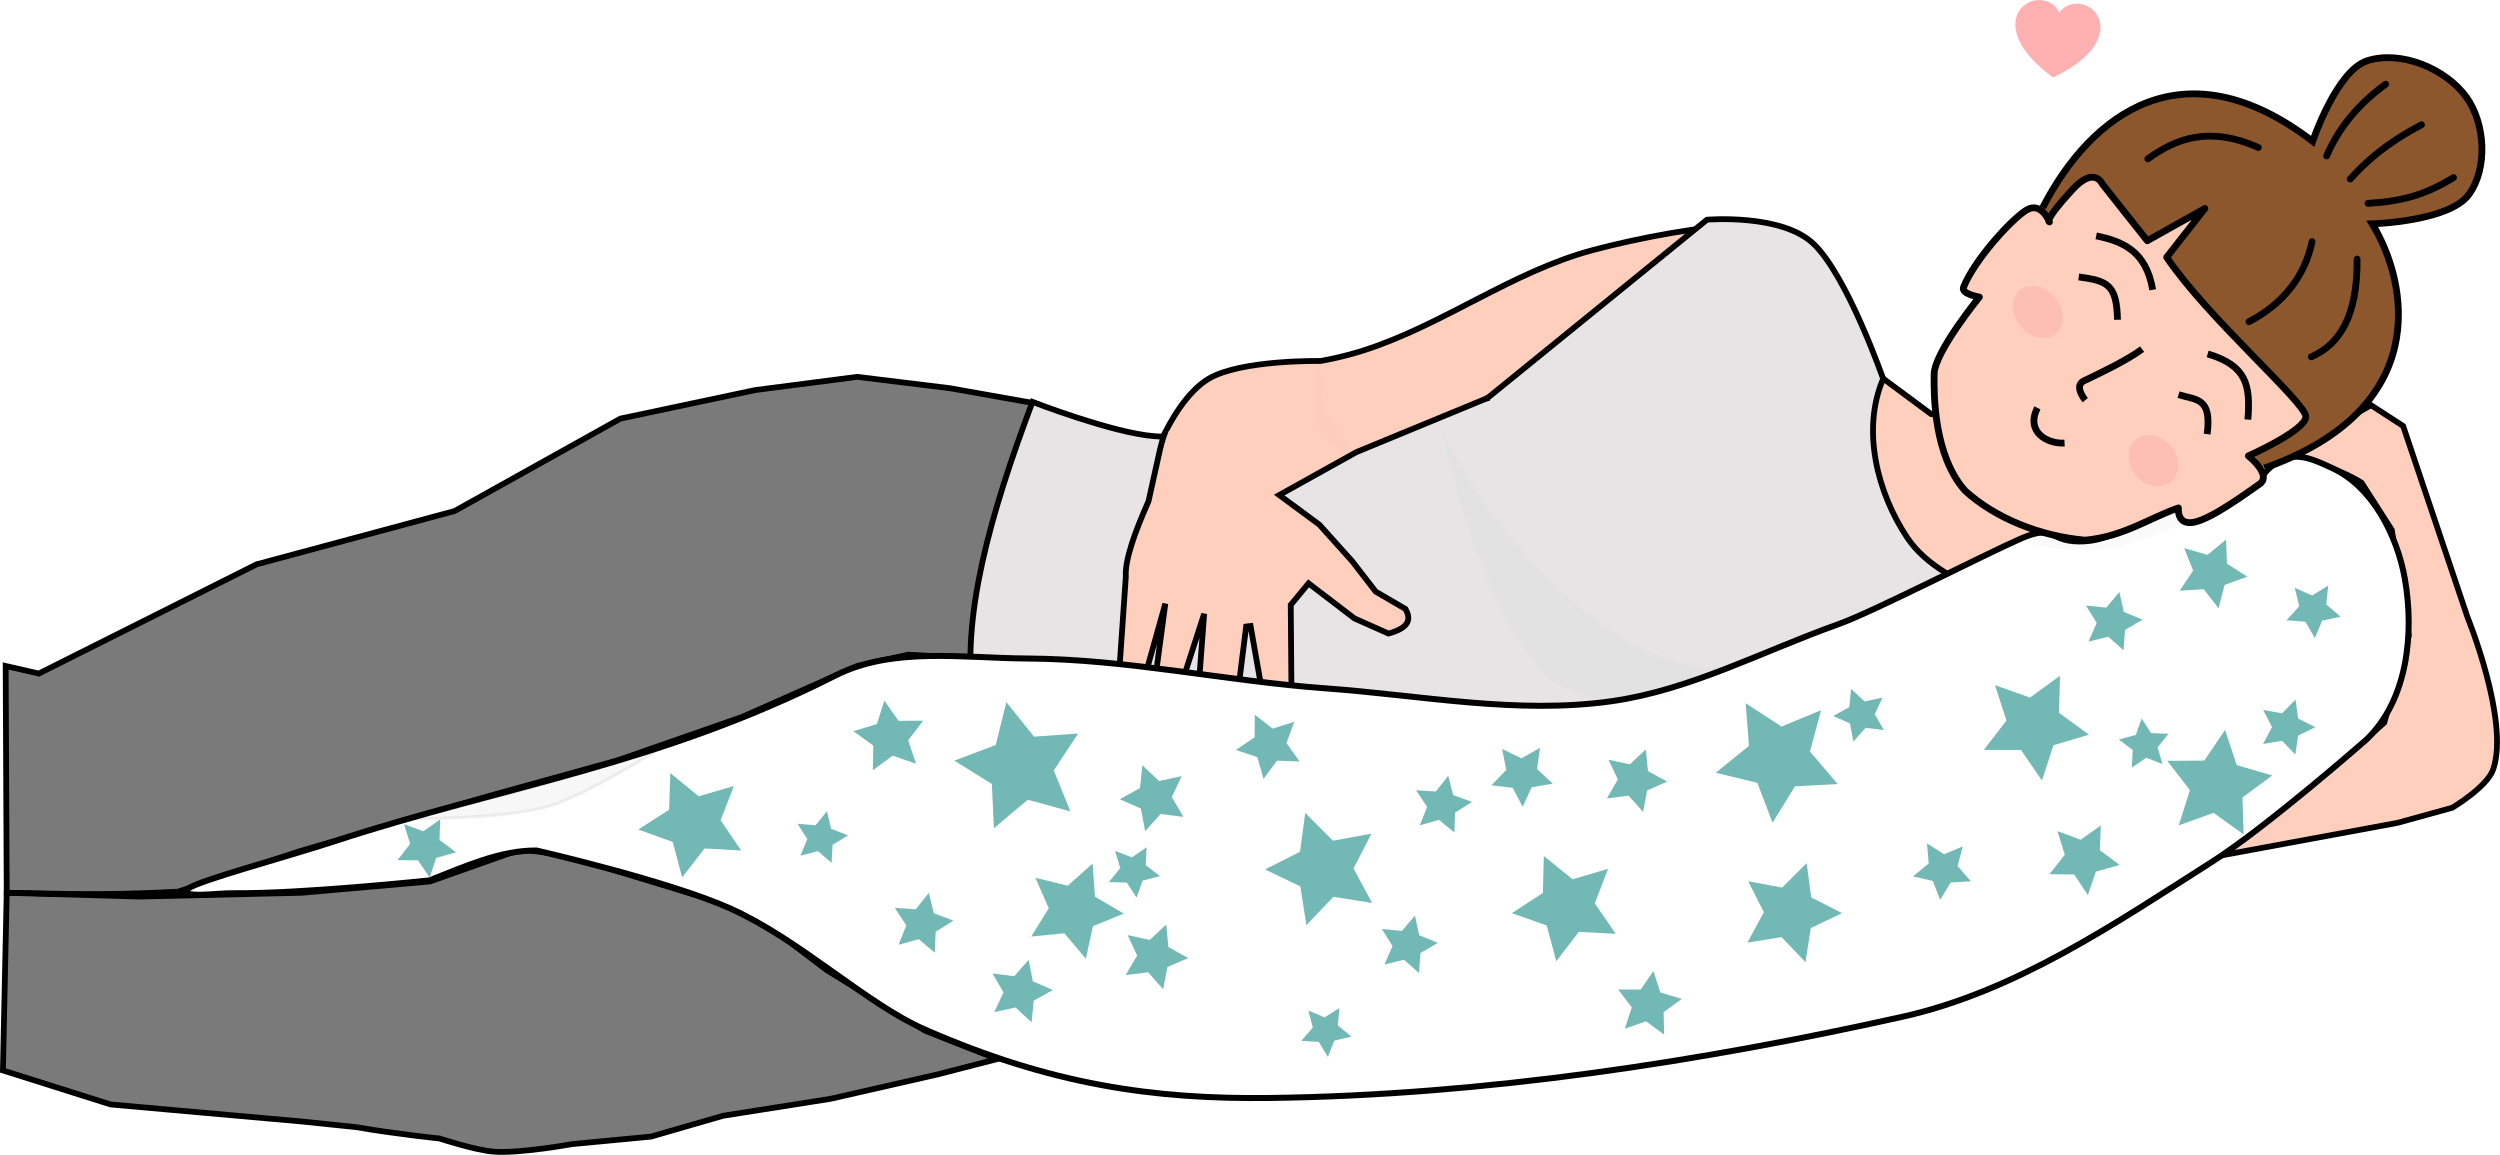 <?xml version="1.0" encoding="UTF-8" standalone="no"?>
<svg
   xmlns:dc="http://purl.org/dc/elements/1.1/"
   xmlns:cc="http://creativecommons.org/ns#"
   xmlns:rdf="http://www.w3.org/1999/02/22-rdf-syntax-ns#"
   xmlns:svg="http://www.w3.org/2000/svg"
   xmlns="http://www.w3.org/2000/svg"
   xmlns:xlink="http://www.w3.org/1999/xlink"
   xmlns:sodipodi="http://sodipodi.sourceforge.net/DTD/sodipodi-0.dtd"
   xmlns:inkscape="http://www.inkscape.org/namespaces/inkscape"
   width="218.115mm"
   height="100.755mm"
   viewBox="0 0 218.115 100.755"
   version="1.1"
   id="svg1994"
   inkscape:version="1.0.2 (e86c8708, 2021-01-15)"
   sodipodi:docname="Av-coussin.svg">
  <defs
     id="defs1988">
    <clipPath
       clipPathUnits="userSpaceOnUse"
       id="clipPath3522">
      <path
         style="fill:#ffffff;fill-opacity:1;stroke:#000000;stroke-width:0.265px;stroke-linecap:butt;stroke-linejoin:miter;stroke-opacity:1"
         d="m -102.465,-10.38 19.183,-15.586 c 0,0 6.504,-0.553 9.292,2.098 2.955,2.81 6.079,11.783 6.079,11.783 l -0.984,9.798 5.695,8.393 4.496,8.093 -70.738,17.085 -13.488,-43.162 11.39,4.796 z"
         id="path3524"
         sodipodi:nodetypes="ccscccccccc" />
    </clipPath>
    <filter
       inkscape:collect="always"
       style="color-interpolation-filters:sRGB"
       id="filter4503"
       x="-0.036"
       width="1.072"
       y="-0.131"
       height="1.263">
      <feGaussianBlur
         inkscape:collect="always"
         stdDeviation="0.242"
         id="feGaussianBlur4505" />
    </filter>
    <filter
       inkscape:collect="always"
       style="color-interpolation-filters:sRGB"
       id="filter4295"
       x="-0.054"
       width="1.108"
       y="-0.182"
       height="1.363">
      <feGaussianBlur
         inkscape:collect="always"
         stdDeviation="0.465"
         id="feGaussianBlur4297" />
    </filter>
    <filter
       inkscape:collect="always"
       style="color-interpolation-filters:sRGB"
       id="filter1435-4-6"
       x="-0.581"
       width="2.162"
       y="-0.612"
       height="2.223">
      <feGaussianBlur
         inkscape:collect="always"
         stdDeviation="0.496"
         id="feGaussianBlur1437-4-2" />
    </filter>
    <filter
       inkscape:collect="always"
       style="color-interpolation-filters:sRGB"
       id="filter1307-7-7"
       x="-0.583"
       width="2.167"
       y="-0.614"
       height="2.228">
      <feGaussianBlur
         inkscape:collect="always"
         stdDeviation="0.498"
         id="feGaussianBlur1309-9-0" />
    </filter>
    <clipPath
       clipPathUnits="userSpaceOnUse"
       id="clipPath3739">
      <path
         style="fill:#ffffff;fill-opacity:1;stroke:#000000;stroke-width:0.455;stroke-linecap:butt;stroke-linejoin:miter;stroke-miterlimit:4;stroke-dasharray:none;stroke-opacity:1"
         d="m -86.17,-96.078 c -2.911,-4.226 -9.713,-11.945 -9.713,-11.945 -2.529,-1.642 -5.183,-3.195 -6.78,-5.498 0,0 -4.086,-9.886 -5.106,-15.1 -1.146,-5.859 -0.071,-13.012 -1.078,-17.877 -2.188,-10.572 -5.892,-17.821 -11.335,-25.282 -9.914,-13.587 -21.921,-25.937 -33.906,-36.761 -6.787,-6.13 -15.621,-9.388 -24.027,-12.812 -4.781,-1.947 -14.868,-4.336 -14.868,-4.336 -4.416,-0.841 -8.994,1.769 -12.034,4.844 -2.447,2.475 -4.458,6.314 -3.79,9.73 0.36,1.841 0.613,4.023 3.866,4.087 2.206,0.044 5.622,1.979 6.756,4.076 1.507,2.79 3.178,1.68 5.298,4.308 1.848,2.291 0.064,2.6 2.731,4.22 2.544,1.545 11.4,6.123 13.836,7.831 5.119,3.591 10.9,6.454 15.202,10.992 5.155,5.438 8.294,12.486 12.179,18.892 4.075,6.72 7.154,14.055 11.668,20.488 2.899,4.132 5.357,9.171 9.824,11.522 13.687,7.203 22.235,16.299 33.319,24.494 3.264,2.413 8.932,7.111 9.773,7.266 1.131,0.208 -1.127,-2.145 -1.813,-3.14 z"
         id="path3741"
         sodipodi:nodetypes="accasssacaasscssaaasasa" />
    </clipPath>
    <clipPath
       clipPathUnits="userSpaceOnUse"
       id="clipPath3747">
      <path
         style="fill:#ffffff;fill-opacity:1;stroke:#000000;stroke-width:0.432;stroke-linecap:butt;stroke-linejoin:miter;stroke-miterlimit:4;stroke-dasharray:none;stroke-opacity:1"
         d="m -24.375,-146.637 c -4.873,-0.155 -14.609,0.699 -14.609,0.699 -2.681,1.009 -5.364,2.164 -8.026,2.088 0,0 -9.864,-2.445 -14.427,-4.603 -5.127,-2.425 -9.992,-7.277 -14.281,-9.248 -9.319,-4.283 -16.95,-5.535 -25.724,-5.575 -15.978,-0.073 -32.19,2.153 -47.222,5.221 -8.512,1.737 -15.982,6.659 -23.338,11.159 -4.183,2.56 -11.694,8.929 -11.694,8.929 -3.131,2.904 -3.714,7.876 -3.076,11.934 0.514,3.266 2.318,6.967 5.307,8.381 1.611,0.762 3.423,1.798 5.305,-0.654 1.276,-1.663 4.681,-3.186 6.924,-2.871 2.983,0.419 3.076,-1.484 6.28,-1.625 2.793,-0.123 2.025,1.416 4.766,0.289 2.615,-1.076 11.106,-5.27 13.786,-6.17 5.631,-1.892 11.078,-4.701 16.973,-5.434 7.064,-0.879 14.223,0.692 21.312,1.33 7.436,0.669 14.781,2.448 22.245,2.62 4.794,0.111 10.034,1.07 14.348,-1.022 13.221,-6.41 24.995,-7.823 37.508,-11.684 3.685,-1.137 10.472,-2.825 11.064,-3.381 0.796,-0.748 -2.276,-0.346 -3.424,-0.383 z"
         id="path3749"
         sodipodi:nodetypes="accasssacaasscssaaasasa" />
    </clipPath>
    <clipPath
       clipPathUnits="userSpaceOnUse"
       id="clipPath3755">
      <path
         style="fill:#ffffff;fill-opacity:1;stroke:#000000;stroke-width:0.474;stroke-linecap:butt;stroke-linejoin:miter;stroke-miterlimit:4;stroke-dasharray:none;stroke-opacity:1"
         d="m -217.97,-53.2 c 2.699,-4.615 6.97,-14.444 6.97,-14.444 0.43,-3.111 0.721,-6.302 2.187,-8.827 0,0 7.516,-8.226 11.983,-11.495 5.019,-3.672 12.241,-5.822 16.384,-8.924 9.003,-6.74 14.202,-13.439 18.831,-21.873 8.43,-15.36 14.767,-32.148 19.674,-48.239 2.779,-9.112 1.945,-18.886 1.456,-28.329 -0.278,-5.371 -2.487,-15.941 -2.487,-15.941 -1.16,-4.537 -5.647,-7.7 -9.891,-9.208 -3.417,-1.214 -7.927,-1.412 -10.853,0.729 -1.577,1.154 -3.523,2.358 -2.145,5.455 0.935,2.1 0.621,6.178 -0.856,8.175 -1.964,2.656 -0.179,3.741 -1.719,6.902 -1.343,2.756 -2.424,1.21 -2.772,4.442 -0.332,3.083 -0.732,13.46 -1.267,16.513 -1.123,6.417 -1.266,13.135 -3.644,19.2 -2.849,7.267 -8.108,13.345 -12.432,19.843 -4.536,6.816 -10.092,12.964 -14.163,20.067 -2.615,4.562 -6.281,9.109 -6.522,14.362 -0.74,16.095 -5.538,28.18 -8.364,42.259 -0.832,4.146 -2.756,11.57 -2.53,12.431 0.304,1.159 1.524,-2.012 2.16,-3.099 z"
         id="path3757"
         sodipodi:nodetypes="accasssacaasscssaaasasa" />
    </clipPath>
    <clipPath
       clipPathUnits="userSpaceOnUse"
       id="clipPath3767">
      <path
         style="fill:#ffffff;fill-opacity:1;stroke:#000000;stroke-width:0.545;stroke-linecap:butt;stroke-linejoin:miter;stroke-miterlimit:4;stroke-dasharray:none;stroke-opacity:1"
         d="m -127.692,-368.883 c -1.627,5.935 -3.452,18.135 -3.452,18.135 0.447,3.587 1.074,7.221 0.195,10.465 0,0 -5.91,11.384 -9.904,16.347 -4.488,5.577 -11.879,10.117 -15.563,14.798 -8.005,10.174 -11.793,19.17 -14.43,29.925 -4.802,19.588 -6.853,40.14 -7.521,59.493 -0.379,10.959 3.457,21.579 6.811,31.933 1.907,5.889 7.509,16.985 7.509,16.985 2.64,4.699 8.57,6.882 13.738,7.295 4.16,0.333 9.234,-0.789 11.851,-4.041 1.41,-1.752 3.216,-3.67 0.762,-6.703 -1.664,-2.057 -2.529,-6.685 -1.48,-9.344 1.394,-3.537 -0.915,-4.213 -0.142,-8.186 0.673,-3.464 2.336,-2.067 1.76,-5.764 -0.549,-3.527 -3.191,-15.184 -3.506,-18.738 -0.661,-7.469 -2.501,-14.982 -1.662,-22.433 1.005,-8.928 5.044,-17.251 7.918,-25.764 3.015,-8.929 7.364,-17.418 9.777,-26.528 1.55,-5.85 4.273,-11.998 2.978,-17.91 -3.967,-18.116 -2.228,-32.983 -3.275,-49.478 -0.308,-4.858 -0.378,-13.685 -0.886,-14.576 -0.683,-1.198 -1.096,2.691 -1.48,4.089 z"
         id="path3769"
         sodipodi:nodetypes="accasssacaasscssaaasasa" />
    </clipPath>
    <clipPath
       clipPathUnits="userSpaceOnUse"
       id="clipPath3775">
      <path
         style="fill:#ffffff;fill-opacity:1;stroke:#000000;stroke-width:0.442;stroke-linecap:butt;stroke-linejoin:miter;stroke-miterlimit:4;stroke-dasharray:none;stroke-opacity:1"
         d="m -219.198,-33.382 c 3.571,-3.491 9.846,-11.291 9.846,-11.291 1.156,-2.696 2.206,-5.499 4.15,-7.412 0,0 8.803,-5.554 13.634,-7.395 5.428,-2.069 12.465,-2.222 16.964,-3.992 9.775,-3.848 16.113,-8.599 22.366,-15.054 11.387,-11.755 21.242,-25.313 29.638,-38.597 4.754,-7.522 6.417,-16.533 8.308,-25.16 1.076,-4.907 1.697,-14.974 1.697,-14.974 0.075,-4.373 -3.185,-8.331 -6.637,-10.738 -2.778,-1.937 -6.792,-3.23 -9.957,-2.024 -1.705,0.65 -3.756,1.254 -3.279,4.384 0.323,2.122 -0.967,5.719 -2.79,7.153 -2.425,1.907 -1.085,3.326 -3.254,5.793 -1.891,2.151 -2.483,0.491 -3.594,3.317 -1.06,2.696 -3.984,11.945 -5.219,14.563 -2.596,5.503 -4.385,11.52 -8.024,16.396 -4.361,5.843 -10.6,10.019 -16.1,14.805 -5.769,5.02 -12.293,9.186 -17.715,14.579 -3.482,3.464 -7.908,6.655 -9.422,11.327 -4.641,14.316 -11.949,24.018 -17.972,36.003 -1.774,3.529 -5.341,9.742 -5.349,10.574 -0.012,1.119 1.87,-1.436 2.711,-2.258 z"
         id="path3777"
         sodipodi:nodetypes="accasssacaasscssaaasasa" />
    </clipPath>
    <clipPath
       clipPathUnits="userSpaceOnUse"
       id="clipPath3783">
      <path
         style="fill:#ffffff;fill-opacity:1;stroke:#000000;stroke-width:0.46;stroke-linecap:butt;stroke-linejoin:miter;stroke-miterlimit:4;stroke-dasharray:none;stroke-opacity:1"
         d="m -246.462,-183.709 c 4.907,1.684 15.077,3.866 15.077,3.866 3.042,-0.186 6.134,-0.521 8.817,0.39 0,0 9.266,5.576 13.231,9.2 4.455,4.072 7.883,10.532 11.628,13.88 8.137,7.276 15.506,10.939 24.417,13.728 16.228,5.079 33.414,7.894 49.663,9.482 9.202,0.899 18.341,-1.766 27.232,-4.039 5.057,-1.293 14.69,-5.418 14.69,-5.418 4.094,-1.972 6.245,-6.847 6.866,-11.174 0.5,-3.483 -0.175,-7.812 -2.772,-10.187 -1.399,-1.279 -2.918,-2.901 -5.6,-0.996 -1.819,1.291 -5.759,1.774 -7.942,0.751 -2.903,-1.361 -3.593,0.546 -6.896,-0.314 -2.879,-0.75 -1.616,-2.075 -4.757,-1.787 -2.997,0.275 -12.946,1.881 -15.954,1.957 -6.32,0.161 -12.739,1.311 -18.965,0.21 -7.459,-1.319 -14.249,-5.159 -21.26,-8.028 -7.354,-3.01 -14.266,-7.119 -21.804,-9.633 -4.841,-1.614 -9.87,-4.231 -14.913,-3.455 -15.455,2.378 -27.872,0.127 -41.808,0.134 -4.104,0.002 -11.536,-0.407 -12.312,-0.027 -1.044,0.512 2.206,1.065 3.362,1.462 z"
         id="path3785"
         sodipodi:nodetypes="accasssacaasscssaaasasa" />
    </clipPath>
    <clipPath
       clipPathUnits="userSpaceOnUse"
       id="clipPath3791">
      <path
         style="fill:#ffffff;fill-opacity:1;stroke:#000000;stroke-width:0.508;stroke-linecap:butt;stroke-linejoin:miter;stroke-miterlimit:4;stroke-dasharray:none;stroke-opacity:1"
         d="m -168.582,-68.415 c 2.464,-5.18 6.134,-16.08 6.134,-16.08 0.176,-3.366 0.196,-6.803 1.533,-9.637 0,0 7.286,-9.481 11.764,-13.383 5.031,-4.384 12.557,-7.342 16.704,-11.036 9.011,-8.028 13.959,-15.665 18.138,-25.105 7.611,-17.192 12.855,-35.719 16.635,-53.371 2.14,-9.996 0.357,-20.37 -1.027,-30.422 -0.787,-5.717 -4.113,-16.817 -4.113,-16.817 -1.654,-4.745 -6.74,-7.718 -11.416,-8.942 -3.764,-0.986 -8.604,-0.786 -11.538,1.77 -1.581,1.377 -3.552,2.842 -1.796,6.028 1.191,2.16 1.227,6.549 -0.17,8.818 -1.858,3.018 0.15,4.016 -1.209,7.537 -1.185,3.069 -2.482,1.515 -2.559,5.002 -0.073,3.327 0.445,14.458 0.152,17.771 -0.615,6.963 -0.155,14.159 -2.144,20.861 -2.383,8.03 -7.451,15.008 -11.482,22.35 -4.228,7.701 -9.607,14.781 -13.312,22.747 -2.379,5.116 -5.884,10.313 -5.663,15.95 0.677,17.276 -3.351,30.635 -5.088,45.946 -0.512,4.509 -1.891,12.622 -1.571,13.522 0.431,1.211 1.446,-2.29 2.027,-3.51 z"
         id="path3793"
         sodipodi:nodetypes="accasssacaasscssaaasasa" />
    </clipPath>
    <clipPath
       clipPathUnits="userSpaceOnUse"
       id="clipPath3799">
      <path
         style="fill:#ffffff;fill-opacity:1;stroke:#000000;stroke-width:0.535;stroke-linecap:butt;stroke-linejoin:miter;stroke-miterlimit:4;stroke-dasharray:none;stroke-opacity:1"
         d="m -282.901,-136.995 c 5.959,-0.948 17.595,-4.257 17.595,-4.257 3.023,-1.852 6.015,-3.882 9.268,-4.41 0,0 12.559,0.671 18.609,2.23 6.797,1.751 13.843,6.515 19.516,7.911 12.327,3.032 21.894,2.774 32.568,0.776 19.438,-3.638 38.625,-10.125 56.181,-17.361 9.942,-4.097 17.874,-11.822 25.765,-19.007 4.488,-4.087 12.131,-13.581 12.131,-13.581 3.129,-4.26 2.678,-10.439 0.955,-15.223 -1.387,-3.851 -4.442,-7.928 -8.406,-8.95 -2.135,-0.55 -4.58,-1.387 -6.296,2.033 -1.163,2.319 -4.947,4.964 -7.747,5.104 -3.724,0.187 -3.392,2.522 -7.254,3.44 -3.366,0.801 -2.792,-1.249 -5.861,0.76 -2.928,1.918 -12.271,8.996 -15.317,10.715 -6.403,3.613 -12.369,8.297 -19.363,10.564 -8.381,2.716 -17.45,2.477 -26.216,3.355 -9.195,0.921 -18.537,0.472 -27.65,2.004 -5.852,0.984 -12.445,1.04 -17.202,4.589 -14.575,10.875 -28.557,15.339 -42.866,22.95 -4.214,2.242 -12.07,5.877 -12.66,6.691 -0.793,1.095 2.847,-0.11 4.251,-0.333 z"
         id="path3801"
         sodipodi:nodetypes="accasssacaasscssaaasasa" />
    </clipPath>
    <filter
       inkscape:collect="always"
       style="color-interpolation-filters:sRGB"
       id="filter3899"
       x="-0.246"
       width="1.36"
       y="-0.166"
       height="1.231">
      <feGaussianBlur
         inkscape:collect="always"
         stdDeviation="0.742"
         id="feGaussianBlur3901" />
    </filter>
    <filter
       inkscape:collect="always"
       style="color-interpolation-filters:sRGB"
       id="filter4175"
       x="-0.142"
       width="1.284"
       y="-0.059"
       height="1.117">
      <feGaussianBlur
         inkscape:collect="always"
         stdDeviation="0.203"
         id="feGaussianBlur4177" />
    </filter>
  </defs>
  <sodipodi:namedview
     id="base"
     pagecolor="#ffffff"
     bordercolor="#666666"
     borderopacity="1.0"
     inkscape:pageopacity="0.0"
     inkscape:pageshadow="2"
     inkscape:zoom="0.33875912"
     inkscape:cx="412.18598"
     inkscape:cy="110.86149"
     inkscape:document-units="mm"
     inkscape:current-layer="layer1"
     inkscape:document-rotation="0"
     showgrid="false"
     inkscape:window-width="1434"
     inkscape:window-height="851"
     inkscape:window-x="0"
     inkscape:window-y="23"
     inkscape:window-maximized="0" />
  <g
     inkscape:label="Calque 1"
     inkscape:groupmode="layer"
     id="layer1"
     transform="translate(3.224,-118.835)">
    <path
       style="display:inline;fill:#7a7a7a;fill-opacity:1;stroke:#000000;stroke-width:0.505;stroke-linecap:butt;stroke-linejoin:miter;stroke-miterlimit:4;stroke-dasharray:none;stroke-opacity:1"
       d="m -2.638,196.726 11.542,0.33 14.18,-0.33 11.212,-0.989 7.915,-2.803 3.792,0.495 13.521,4.122 4.617,2.308 4.782,3.628 8.574,5.276 6.266,2.473 -5.111,1.319 -9.399,2.144 -9.399,1.484 -6.266,1.814 -6.925,0.66 c 0,0 -4.502,0.817 -6.76,0.66 -1.636,-0.114 -4.782,-1.154 -4.782,-1.154 0,0 -3.902,-0.404 -7.255,-0.989 l -4.782,-0.495 -16.654,-1.484 -9.399,-2.968 z"
       id="path3283"
       sodipodi:nodetypes="ccccccccccccccccacccccc" />
    <path
       style="display:inline;fill:#ffcfbd;fill-opacity:1;stroke:#000000;stroke-width:0.505;stroke-linecap:butt;stroke-linejoin:miter;stroke-miterlimit:4;stroke-dasharray:none;stroke-opacity:1"
       d="m 190.774,193.429 15.17,-2.803 4.782,-1.319 c 0,0 3.057,-1.813 3.578,-3.365 1.429,-4.259 -2.259,-13.288 -2.259,-13.288 l -5.606,-16.654 -2.803,-1.814 -8.879,5.026 c 3.073,-0.529 6.01,0.466 8.055,1.735 l 2.638,4.122 1.484,9.234 -2.144,7.585 -1.484,1.319 -0.989,0.495 z"
       id="path3285"
       sodipodi:nodetypes="cccaccccccccccc" />
    <path
       id="path3287"
       style="display:inline;fill:#ffcfbd;fill-opacity:1;stroke:#000000;stroke-width:0.505;stroke-linecap:butt;stroke-linejoin:miter;stroke-miterlimit:4;stroke-dasharray:none;stroke-opacity:1"
       d="m 149.134,138.464 c -3.631,0.023 -9.506,1.147 -13.432,2.201 -7.012,1.883 -13.037,6.523 -19.951,8.739 -2.033,0.651 -3.783,0.927 -3.783,0.927 0,0 -6.91,-0.128 -9.738,1.546 -1.896,1.122 -3.39,3.749 -4.049,5.225 l -0.799,0.138 -9.827,-2.725 -1.883,15.93 1.6,6.198 8.693,0.297 0.038,-0.157 0.658,0.074 -0.202,1.731 h 3.133 l 0.229,-1.373 0.414,0.047 -0.149,1.985 3.463,0.33 0.427,-1.891 2.282,0.259 0.259,1.468 3.297,0.165 -0.069,-1.237 0.729,0.083 8.079,0.99 14.016,1.154 7.42,-0.824 6.595,-2.144 10.058,-4.287 9.728,-4.122 8.904,-3.957 -5.92,-4.635 -3.644,-5.588 -0.447,-0.044 -4.17,-3.089 c -2.77,-4.393 -3.415,-10.092 -9.234,-13.026 -0.556,-0.28 -1.517,-0.395 -2.727,-0.387 z"
       sodipodi:nodetypes="ssscacccccccccccccccccccccccccccccccss" />
    <path
       style="display:inline;fill:#7a7a7a;fill-opacity:1;stroke:#000000;stroke-width:0.505;stroke-linecap:butt;stroke-linejoin:miter;stroke-miterlimit:4;stroke-dasharray:none;stroke-opacity:1"
       d="m -2.73,176.94 2.895,0.66 18.999,-9.53 17.276,-4.65 14.462,-8.063 11.755,-2.489 8.904,-1.154 8.079,0.989 7.42,1.319 3.298,7.255 -4.426,8.097 1.527,6.745 -5.675,0.162 -5.771,-0.33 -4.452,0.989 -10.058,4.452 -10.883,3.792 -10.718,2.968 -16.983,4.947 -10.611,3.53 c -4.268,0.221 -7.731,0.278 -12.976,0.12 l -1.971,-0.023 z"
       id="path3281"
       sodipodi:nodetypes="ccccccccccccccccccccccc" />
    <path
       style="display:inline;fill:#ffb1b1;fill-opacity:1;stroke:none"
       inkscape:connector-curvature="0"
       d="m 174.905,118.848 c -2.074,-0.238 -4.31,2.826 0.966,6.735 0.006,-0.009 0.031,-0.008 0.036,0.005 6.117,-2.919 4.206,-6.484 2.034,-6.431 -0.847,0.021 -1.287,0.447 -1.511,0.829 -0.148,-0.417 -0.498,-0.92 -1.325,-1.102 -0.066,-0.014 -0.133,-0.027 -0.2,-0.033 z"
       fill="none"
       stroke="#000000"
       stroke-linejoin="round"
       stroke-width="0.058"
       id="path20287-9" />
    <path
       style="display:inline;fill:#e6e4e4;fill-opacity:1;stroke:#000000;stroke-width:0.505;stroke-linecap:butt;stroke-linejoin:miter;stroke-miterlimit:4;stroke-dasharray:none;stroke-opacity:1"
       d="m 126.52,153.59 19.183,-15.586 c 0,0 6.504,-0.553 9.292,2.098 2.955,2.81 6.079,11.783 6.079,11.783 -1.917,4.475 -0.494,9.977 2.104,13.861 3.295,4.925 11.938,5.785 15.229,9.172 l -78.864,20.335 C 76.202,190.695 79.575,173.24 86.858,153.898 c 0,0 6.932,2.693 10.587,2.99 9.722,0.791 29.075,-3.297 29.075,-3.297 z"
       id="path3498"
       sodipodi:nodetypes="ccscacccac" />
    <path
       style="display:inline;fill:#ffcfbd;fill-opacity:1;stroke:#000000;stroke-width:0.505;stroke-linecap:butt;stroke-linejoin:miter;stroke-miterlimit:4;stroke-dasharray:none;stroke-opacity:1"
       d="m -113.235,-14.567 c -2.033,0.651 -6.266,1.319 -6.266,1.319 l -7.255,1.154 c -2.41,1.328 -4,3.82 -4.617,6.595 l -0.989,4.452 c -1.219,2.758 -2.073,5.151 -1.979,6.595 l -0.554,7.992 c 0.334,5.056 1.908,1.171 2.502,-0.302 l 1.499,-5.351 -0.914,6.821 2.415,-0.09 1.887,-5.846 -0.495,6.595 3.463,0.06 0.697,-5.545 0.384,-0.046 0.989,5.606 2.58,0.165 -0.064,-7.612 1.555,-1.88 4.008,3.061 2.968,1.319 c 1.898,-0.527 1.948,-1.301 1.484,-2.144 l -2.599,-1.511 -2.05,-2.651 -2.868,-3.193 -3.502,-2.585 6.732,-3.746 11.471,-4.732"
       id="path3520"
       sodipodi:nodetypes="cccsccccccccccccccccccccccccc"
       clip-path="url(#clipPath3522)"
       transform="translate(229.34,163.616)" />
    <path
       style="display:inline;fill:#ffffff;fill-opacity:1;stroke:#000000;stroke-width:0.525;stroke-linecap:butt;stroke-linejoin:miter;stroke-miterlimit:4;stroke-dasharray:none;stroke-opacity:1"
       d="m 17.192,196.762 c 5.699,0.081 17.062,-1.117 17.062,-1.117 3.113,-1.234 6.226,-2.64 9.338,-2.606 0,0 11.58,2.655 16.958,5.084 6.043,2.729 11.83,8.301 16.883,10.517 10.981,4.815 19.927,6.122 30.183,5.988 18.678,-0.243 37.583,-3.178 55.09,-7.072 9.915,-2.206 18.545,-8.111 27.05,-13.523 4.837,-3.078 13.485,-10.677 13.485,-10.677 3.6,-3.458 4.18,-9.282 3.35,-14.012 -0.668,-3.808 -2.852,-8.097 -6.375,-9.688 -1.898,-0.857 -4.038,-2.031 -6.187,0.874 -1.458,1.97 -4.66,2.824 -7.288,2.502 -3.495,-0.428 -4.311,2.794 -8.054,3.024 -3.262,0.201 -2.396,-1.614 -5.577,-0.24 -3.035,1.311 -12.874,6.388 -15.987,7.495 -6.543,2.327 -12.852,5.722 -19.728,6.7 -8.239,1.172 -16.64,-0.516 -24.939,-1.117 -8.706,-0.63 -17.328,-2.558 -26.056,-2.606 -5.605,-0.031 -11.75,-1.045 -16.75,1.489 -15.322,7.764 -29.056,9.657 -43.603,14.427 -4.284,1.405 -12.183,3.517 -12.863,4.179 -0.915,0.891 2.667,0.358 4.01,0.377 z"
       id="path3275"
       sodipodi:nodetypes="accasssacaasscssaaasasa" />
    <path
       style="display:inline;opacity:0.243;fill:#7a7a7a;fill-opacity:1;stroke:#000000;stroke-width:0.265px;stroke-linecap:butt;stroke-linejoin:miter;stroke-opacity:1;filter:url(#filter4503)"
       d="m 31.992,190.271 c 7.088,-1.626 13.575,-3.177 22.269,-6.085 0,0 -6.194,3.995 -9.686,5.004 -4.045,1.169 -12.584,1.081 -12.584,1.081 z"
       id="path4481"
       sodipodi:nodetypes="ccac" />
    <path
       style="display:inline;opacity:0.195;fill:#7a7a7a;fill-opacity:1;stroke:none;stroke-width:0.265px;stroke-linecap:butt;stroke-linejoin:miter;stroke-opacity:1;filter:url(#filter4295)"
       d="m 174.026,165.072 c 2.442,0.719 4.921,1.722 7.362,0.34 l 5.111,-2.453 2.353,-0.445 5.172,-1.848 c 0.545,0.856 -9.108,5.375 -13.374,6.025 -3.075,0.469 -9.454,-0.406 -6.624,-1.619 z"
       id="path3468"
       sodipodi:nodetypes="cccccsc" />
    <path
       style="display:inline;fill:#8c572c;fill-opacity:1;stroke:#000000;stroke-width:0.594px;stroke-linecap:butt;stroke-linejoin:miter;stroke-opacity:1"
       d="m 174.993,136.947 c 4.258,-8.24 12.361,-14.349 23.556,-5.783 0,0 2.069,-6.162 4.763,-7.029 2.925,-0.941 6.859,0.686 8.65,3.183 1.647,2.295 1.876,6.18 0.225,8.472 -1.72,2.387 -8.444,2.572 -8.444,2.572 3.219,5.277 5.183,16.163 -9.403,21.311"
       id="path1093-9"
       sodipodi:nodetypes="ccaaacc" />
    <path
       style="display:inline;fill:none;stroke:#000000;stroke-width:0.595;stroke-linecap:round;stroke-linejoin:miter;stroke-miterlimit:4;stroke-dasharray:none;stroke-opacity:1"
       d="m 199.764,132.444 c 1.08,-2.526 2.838,-4.586 5.154,-6.262"
       id="path1095-9"
       sodipodi:nodetypes="cc" />
    <path
       style="display:inline;fill:none;stroke:#000000;stroke-width:0.595;stroke-linecap:round;stroke-linejoin:miter;stroke-miterlimit:4;stroke-dasharray:none;stroke-opacity:1"
       d="m 201.824,134.453 c 1.381,-1.529 3.084,-3.081 6.216,-4.733"
       id="path1097-1"
       sodipodi:nodetypes="cc" />
    <path
       style="display:inline;fill:none;stroke:#000000;stroke-width:0.595;stroke-linecap:round;stroke-linejoin:miter;stroke-miterlimit:4;stroke-dasharray:none;stroke-opacity:1"
       d="m 203.378,136.577 c 2.906,-0.173 4.948,-0.709 7.462,-2.253"
       id="path1099-7"
       sodipodi:nodetypes="cc" />
    <path
       style="display:inline;fill:none;stroke:#000000;stroke-width:0.594px;stroke-linecap:round;stroke-linejoin:round;stroke-opacity:1"
       d="m 184.164,132.694 c 2.51,-1.804 5.366,-2.883 9.641,-0.99"
       id="path1101-2"
       sodipodi:nodetypes="cc" />
    <path
       style="display:inline;fill:none;stroke:#000000;stroke-width:0.594px;stroke-linecap:round;stroke-linejoin:round;stroke-opacity:1"
       d="m 198.494,139.916 c -0.618,2.971 -2.473,5.401 -5.502,6.986"
       id="path1103-3"
       sodipodi:nodetypes="cc" />
    <path
       style="display:inline;fill:none;stroke:#000000;stroke-width:0.594px;stroke-linecap:round;stroke-linejoin:round;stroke-opacity:1"
       d="m 202.423,141.437 c 0.041,5.091 -1.581,7.458 -3.996,8.529"
       id="path1105-6"
       sodipodi:nodetypes="cc" />
    <path
       style="display:inline;fill:#ffcfbd;fill-opacity:1;stroke:#000000;stroke-width:0.595;stroke-linecap:butt;stroke-linejoin:round;stroke-miterlimit:4;stroke-dasharray:none;stroke-opacity:1"
       d="m 180.198,134.891 c 0,0 -0.669,-1.619 -2.608,0.483 -2.605,2.824 -2.008,2.827 -2.008,2.827 0,0 -0.706,-1.823 -2.004,-1.039 -1.298,0.784 -4.533,4.33 -5.491,6.728 -0.239,0.598 1.381,0.864 1.381,0.864 0,0 -3.911,4.791 -3.945,6.712 -0.035,1.922 -0.01,7.128 2.7,10.185 2.645,2.407 6.574,3.971 10.475,4.313 3.353,-0.305 5.651,-1.964 8.136,-2.813 0,0 -0.177,1.543 1.36,1.247 1.537,-0.296 4.584,-2.545 5.718,-3.329 1.134,-0.784 -0.973,-2.459 -0.973,-2.459 0,0 4.974,-2.206 5.01,-3.413 0.036,-1.208 -8.536,-8.573 -12.139,-13.916 l 3.333,-4.256 -5.025,2.814 z"
       id="path1107-5"
       sodipodi:nodetypes="csczsczccczzczcccc" />
    <path
       style="display:inline;fill:none;stroke:#000000;stroke-width:0.594px;stroke-linecap:butt;stroke-linejoin:miter;stroke-opacity:1"
       d="m 179.66,139.413 c 2.321,0.478 4.355,1.325 4.93,4.705"
       id="path1109-5"
       sodipodi:nodetypes="cc" />
    <path
       style="display:inline;fill:none;stroke:#000000;stroke-width:0.594px;stroke-linecap:butt;stroke-linejoin:miter;stroke-opacity:1"
       d="m 189.387,149.711 c 3.425,1.031 3.739,2.749 3.508,5.729"
       id="path1111-8"
       sodipodi:nodetypes="cc" />
    <path
       style="display:inline;fill:none;stroke:#000000;stroke-width:0.594px;stroke-linecap:butt;stroke-linejoin:miter;stroke-opacity:1"
       d="m 183.669,149.295 c -1.346,1.004 -4.12,2.313 -5.067,2.76 -0.947,0.448 0.108,1.691 0.108,1.691"
       id="path1117-1"
       sodipodi:nodetypes="czc" />
    <path
       style="display:inline;fill:none;stroke:#000000;stroke-width:0.594px;stroke-linecap:butt;stroke-linejoin:miter;stroke-opacity:1"
       d="m 174.532,154.421 c -1.044,2.067 0.811,3.153 2.367,3.072"
       id="path1121-4"
       sodipodi:nodetypes="cc" />
    <g
       id="g1127-7"
       transform="matrix(1.356,1.641,-1.641,1.356,77.643,-726.923)"
       style="display:inline;opacity:0.481">
      <ellipse
         style="opacity:0.503;fill:#ee4d74;fill-opacity:1;stroke:none;stroke-width:0.265;stroke-linecap:round;stroke-linejoin:round;stroke-miterlimit:4;stroke-dasharray:none;stroke-opacity:1;filter:url(#filter1435-4-6)"
         id="ellipse1123-1"
         cx="345.273"
         cy="226.201"
         rx="1.025"
         ry="0.974"
         transform="matrix(1.132,0,0,0.945,-45.72,12.366)" />
      <ellipse
         style="opacity:0.501;fill:#ee4d74;fill-opacity:1;stroke:none;stroke-width:0.265;stroke-linecap:round;stroke-linejoin:round;stroke-miterlimit:4;stroke-dasharray:none;stroke-opacity:1;filter:url(#filter1307-7-7)"
         id="ellipse1125-3"
         cx="352.86"
         cy="226.304"
         rx="1.025"
         ry="0.974"
         transform="matrix(1.095,0,0,0.96,-33.535,9.112)" />
    </g>
    <g
       id="g9570-8"
       transform="matrix(0.751,0.909,-0.909,0.751,392.788,186.24)"
       style="display:inline">
      <path
         style="fill:none;stroke:#000000;stroke-width:0.504px;stroke-linecap:butt;stroke-linejoin:miter;stroke-opacity:1"
         d="m -144.225,116.985 c 1.558,-1.429 2.202,-1.836 4.271,-0.193"
         id="path1131-4"
         sodipodi:nodetypes="cc" />
      <path
         style="fill:none;stroke:#000000;stroke-width:0.504px;stroke-linecap:butt;stroke-linejoin:miter;stroke-opacity:1"
         d="m -132.805,116.838 c 1.156,-0.739 1.704,-1.793 3.601,0.228"
         id="path1133-8"
         sodipodi:nodetypes="cc" />
    </g>
    <path
       sodipodi:type="star"
       style="display:inline;fill:#72b8b5;fill-opacity:1;stroke:none;stroke-width:0.505;stroke-linecap:round;stroke-linejoin:round;stroke-miterlimit:4;stroke-dasharray:none;stroke-opacity:1"
       id="path3607"
       sodipodi:sides="5"
       sodipodi:cx="142.4828"
       sodipodi:cy="81.894409"
       sodipodi:r1="5.2599449"
       sodipodi:r2="2.6299727"
       sodipodi:arg1="0.73781506"
       sodipodi:arg2="1.3661336"
       inkscape:flatsided="false"
       inkscape:rounded="0"
       inkscape:randomized="0"
       inkscape:transform-center-x="0.33034362"
       inkscape:transform-center-y="-0.1776184"
       d="m 146.375,85.433 -3.358,-0.963 -2.697,2.22 -0.122,-3.491 -2.945,-1.879 3.282,-1.194 0.877,-3.381 2.15,2.753 3.487,-0.211 -1.954,2.896 z" />
    <use
       id="use3609"
       inkscape:spray-origin="#path3607"
       xlink:href="#path3607"
       transform="matrix(0.084,-0.912,0.912,0.084,-29.406,313.73)"
       x="0"
       y="0"
       width="100%"
       height="100%"
       style="display:inline" />
    <use
       id="use3611"
       inkscape:spray-origin="#path3607"
       xlink:href="#path3607"
       transform="matrix(1.105,-0.012,0.012,1.105,-72.604,96.984)"
       x="0"
       y="0"
       width="100%"
       height="100%"
       style="display:inline" />
    <use
       id="use3613"
       inkscape:spray-origin="#path3607"
       xlink:href="#path3607"
       transform="matrix(-0.226,0.8,-0.8,-0.226,188.174,102.754)"
       x="0"
       y="0"
       width="100%"
       height="100%"
       style="display:inline" />
    <use
       id="use3615"
       inkscape:spray-origin="#path3607"
       xlink:href="#path3607"
       transform="matrix(0.189,-0.96,0.96,0.189,6.745,315.942)"
       x="0"
       y="0"
       width="100%"
       height="100%"
       style="display:inline" />
    <use
       id="use3617"
       inkscape:spray-origin="#path3607"
       xlink:href="#path3607"
       transform="matrix(0.9,-0.208,0.208,0.9,-11.763,153.863)"
       x="0"
       y="0"
       width="100%"
       height="100%"
       style="display:inline" />
    <use
       id="use3619"
       inkscape:spray-origin="#path3607"
       xlink:href="#path3607"
       transform="matrix(-0.186,0.844,-0.844,-0.186,248.562,93.422)"
       x="0"
       y="0"
       width="100%"
       height="100%"
       style="display:inline" />
    <use
       id="use3621"
       inkscape:spray-origin="#path3607"
       xlink:href="#path3607"
       transform="matrix(-0.232,-0.897,0.897,-0.232,133.827,328.912)"
       x="0"
       y="0"
       width="100%"
       height="100%"
       style="display:inline" />
    <use
       id="use3623"
       inkscape:spray-origin="#path3607"
       xlink:href="#path3607"
       transform="matrix(-0.522,-0.764,0.764,-0.522,202.042,338.947)"
       x="0"
       y="0"
       width="100%"
       height="100%"
       style="display:inline" />
    <path
       sodipodi:type="star"
       style="display:inline;fill:#72b8b5;fill-opacity:1;stroke:none;stroke-width:0.264;stroke-linecap:round;stroke-linejoin:round;stroke-miterlimit:4;stroke-dasharray:none;stroke-opacity:1"
       id="path3657"
       sodipodi:sides="5"
       sodipodi:cx="169.6559"
       sodipodi:cy="86.161041"
       sodipodi:r1="2.749265"
       sodipodi:r2="1.3746326"
       sodipodi:arg1="0.73781506"
       sodipodi:arg2="1.3661336"
       inkscape:flatsided="false"
       inkscape:rounded="0"
       inkscape:randomized="0"
       inkscape:transform-center-x="0.1726634"
       inkscape:transform-center-y="-0.092842012"
       d="m 171.69,88.01 -1.755,-0.503 -1.41,1.16 -0.064,-1.825 -1.539,-0.982 1.716,-0.624 0.458,-1.767 1.124,1.439 1.822,-0.11 -1.021,1.513 z" />
    <use
       id="use3659"
       inkscape:spray-origin="#path3657"
       xlink:href="#path3657"
       transform="matrix(-0.192,-0.835,0.835,-0.192,56.294,353.012)"
       x="0"
       y="0"
       width="100%"
       height="100%"
       style="display:inline" />
    <use
       id="use3661"
       inkscape:spray-origin="#path3657"
       xlink:href="#path3657"
       transform="matrix(0.71,0.739,-0.739,0.71,72.764,-0.143)"
       x="0"
       y="0"
       width="100%"
       height="100%"
       style="display:inline" />
    <use
       id="use3663"
       inkscape:spray-origin="#path3657"
       xlink:href="#path3657"
       transform="matrix(0.884,0.556,-0.556,0.884,37.292,16.411)"
       x="0"
       y="0"
       width="100%"
       height="100%"
       style="display:inline" />
    <use
       id="use3665"
       inkscape:spray-origin="#path3657"
       xlink:href="#path3657"
       transform="matrix(-0.55,0.796,-0.796,-0.55,328.168,107.034)"
       x="0"
       y="0"
       width="100%"
       height="100%"
       style="display:inline" />
    <use
       id="use3669"
       inkscape:spray-origin="#path3657"
       xlink:href="#path3657"
       transform="matrix(-0.63,-0.549,0.549,-0.63,243.472,331.226)"
       x="0"
       y="0"
       width="100%"
       height="100%"
       style="display:inline" />
    <use
       id="use3671"
       inkscape:spray-origin="#path3657"
       xlink:href="#path3657"
       transform="matrix(1.004,-0.621,0.621,1.004,-45.325,212.556)"
       x="0"
       y="0"
       width="100%"
       height="100%"
       style="display:inline" />
    <use
       id="use3673"
       inkscape:spray-origin="#path3657"
       xlink:href="#path3657"
       transform="matrix(-0.189,0.897,-0.897,-0.189,305.613,46.371)"
       x="0"
       y="0"
       width="100%"
       height="100%"
       style="display:inline" />
    <use
       id="use3677"
       inkscape:spray-origin="#path3657"
       xlink:href="#path3657"
       transform="matrix(-1.078,0.066,-0.066,-1.078,286.047,283.96)"
       x="0"
       y="0"
       width="100%"
       height="100%"
       style="display:inline" />
    <use
       id="use3679"
       inkscape:spray-origin="#path3657"
       xlink:href="#path3657"
       transform="matrix(0.734,-0.408,0.408,0.734,-47.244,214.727)"
       x="0"
       y="0"
       width="100%"
       height="100%"
       style="display:inline" />
    <use
       id="use3681"
       inkscape:spray-origin="#path3657"
       xlink:href="#path3657"
       transform="matrix(1.089,-0.167,0.167,1.089,-101.645,122.938)"
       x="0"
       y="0"
       width="100%"
       height="100%"
       style="display:inline" />
    <use
       id="use3683"
       inkscape:spray-origin="#path3657"
       xlink:href="#path3657"
       transform="matrix(-0.694,0.828,-0.828,-0.694,296.625,103.186)"
       x="0"
       y="0"
       width="100%"
       height="100%"
       style="display:inline" />
    <use
       id="use3685"
       inkscape:spray-origin="#path3657"
       xlink:href="#path3657"
       transform="matrix(-0.128,0.953,-0.953,-0.128,223.413,50.629)"
       x="0"
       y="0"
       width="100%"
       height="100%"
       style="display:inline" />
    <use
       id="use3687"
       inkscape:spray-origin="#path3657"
       xlink:href="#path3657"
       transform="matrix(-0.93,0.206,-0.206,-0.93,298.12,234.264)"
       x="0"
       y="0"
       width="100%"
       height="100%"
       style="display:inline" />
    <use
       id="use3689"
       inkscape:spray-origin="#path3657"
       xlink:href="#path3657"
       transform="matrix(-0.984,-0.07,0.07,-0.984,194.806,289.364)"
       x="0"
       y="0"
       width="100%"
       height="100%"
       style="display:inline" />
    <use
       id="use3691"
       inkscape:spray-origin="#path3657"
       xlink:href="#path3657"
       transform="matrix(0.786,0.36,-0.36,0.786,-33.936,63.132)"
       x="0"
       y="0"
       width="100%"
       height="100%"
       style="display:inline" />
    <use
       id="use3693"
       inkscape:spray-origin="#path3657"
       xlink:href="#path3657"
       transform="matrix(1.176,0.065,-0.065,1.176,-119.497,70.807)"
       x="0"
       y="0"
       width="100%"
       height="100%"
       style="display:inline" />
    <use
       id="use3695"
       inkscape:spray-origin="#path3657"
       xlink:href="#path3657"
       transform="matrix(-0.105,0.996,-0.996,-0.105,180.851,39.501)"
       x="0"
       y="0"
       width="100%"
       height="100%"
       style="display:inline" />
    <use
       id="use3697"
       inkscape:spray-origin="#path3657"
       xlink:href="#path3657"
       transform="matrix(0.739,-0.737,0.737,0.739,-103.111,266.709)"
       x="0"
       y="0"
       width="100%"
       height="100%"
       style="display:inline" />
    <use
       id="use3701"
       inkscape:spray-origin="#path3657"
       xlink:href="#path3657"
       transform="matrix(0.878,0.422,-0.422,0.878,68.443,25.843)"
       x="0"
       y="0"
       width="100%"
       height="100%"
       style="display:inline" />
    <use
       id="use3703"
       inkscape:spray-origin="#path3657"
       xlink:href="#path3657"
       transform="matrix(0.933,0.678,-0.678,0.933,89.821,-26.616)"
       x="0"
       y="0"
       width="100%"
       height="100%"
       style="display:inline" />
    <use
       id="use3707"
       inkscape:spray-origin="#path3657"
       xlink:href="#path3657"
       transform="matrix(-0.598,-0.892,0.892,-0.598,165.197,409.335)"
       x="0"
       y="0"
       width="100%"
       height="100%"
       style="display:inline" />
    <use
       id="use3709"
       inkscape:spray-origin="#path3657"
       xlink:href="#path3657"
       transform="matrix(0.396,0.786,-0.786,0.396,159.666,13.732)"
       x="0"
       y="0"
       width="100%"
       height="100%"
       style="display:inline" />
    <use
       id="use3713"
       inkscape:spray-origin="#path3657"
       xlink:href="#path3657"
       transform="matrix(-0.895,-0.126,0.126,-0.895,339.561,270.519)"
       x="0"
       y="0"
       width="100%"
       height="100%"
       style="display:inline" />
    <use
       id="use3729"
       inkscape:spray-origin="#path3607"
       xlink:href="#path3607"
       transform="matrix(-0.018,-1.068,1.068,-0.018,67.048,338.665)"
       x="0"
       y="0"
       width="100%"
       height="100%"
       style="display:inline" />
    <use
       id="use3737"
       inkscape:spray-origin="#path3657"
       xlink:href="#path3657"
       transform="matrix(-0.643,0.906,-0.906,-0.643,282.935,115.181)"
       x="0"
       y="0"
       width="100%"
       height="100%"
       clip-path="url(#clipPath3739)"
       style="display:inline" />
    <use
       id="use3745"
       inkscape:spray-origin="#path3657"
       xlink:href="#path3657"
       transform="matrix(-1.169,0.021,-0.021,-1.169,323.089,310.594)"
       x="0"
       y="0"
       width="100%"
       height="100%"
       clip-path="url(#clipPath3747)"
       style="display:inline" />
    <use
       id="use3753"
       inkscape:spray-origin="#path3607"
       xlink:href="#path3607"
       transform="matrix(0.525,0.928,-0.928,0.525,163.796,32.349)"
       x="0"
       y="0"
       width="100%"
       height="100%"
       clip-path="url(#clipPath3755)"
       style="display:inline" />
    <use
       id="use3765"
       inkscape:spray-origin="#path3607"
       xlink:href="#path3607"
       transform="matrix(-0.232,-0.897,0.897,-0.232,160.997,309.224)"
       x="0"
       y="0"
       width="100%"
       height="100%"
       clip-path="url(#clipPath3767)"
       style="display:inline" />
    <use
       id="use3773"
       inkscape:spray-origin="#path3657"
       xlink:href="#path3657"
       transform="matrix(0.805,0.809,-0.809,0.805,138.851,-29.317)"
       x="0"
       y="0"
       width="100%"
       height="100%"
       clip-path="url(#clipPath3775)"
       style="display:inline" />
    <use
       id="use3781"
       inkscape:spray-origin="#path3657"
       xlink:href="#path3657"
       transform="matrix(1.044,-0.342,0.342,1.044,-44.434,141.962)"
       x="0"
       y="0"
       width="100%"
       height="100%"
       clip-path="url(#clipPath3783)"
       style="display:inline" />
    <use
       id="use3789"
       inkscape:spray-origin="#path3607"
       xlink:href="#path3607"
       transform="matrix(0.414,0.903,-0.903,0.414,132.142,17.794)"
       x="0"
       y="0"
       width="100%"
       height="100%"
       clip-path="url(#clipPath3791)"
       style="display:inline" />
    <use
       id="use3797"
       inkscape:spray-origin="#path3657"
       xlink:href="#path3657"
       transform="matrix(0.931,0.162,-0.162,0.931,33.797,92.357)"
       x="0"
       y="0"
       width="100%"
       height="100%"
       clip-path="url(#clipPath3799)"
       style="display:inline" />
    <path
       style="display:inline;opacity:0.146;fill:#7a7a7a;fill-opacity:1;stroke:none;stroke-width:0.265px;stroke-linecap:butt;stroke-linejoin:miter;stroke-opacity:1;filter:url(#filter3899)"
       d="m 122.478,156.094 c 0,0 3.505,16.928 9.673,22.078 2.283,1.907 8.682,2.066 8.682,2.066 l 6.92,-3.13 c -9.984,0.693 -20.666,-11.201 -25.274,-21.014 z"
       id="path3885"
       sodipodi:nodetypes="caccc" />
    <path
       style="display:inline;opacity:0.124;fill:#a4644c;fill-opacity:1;stroke:none;stroke-width:0.265px;stroke-linecap:butt;stroke-linejoin:miter;stroke-opacity:1;filter:url(#filter4175)"
       d="m 111.92,150.067 c 0.059,6.262 1.85,5.741 3.021,8.263 -0.9,0.2 -3.523,-1.273 -3.423,-2.772 0.122,-1.831 0.402,-5.491 0.402,-5.491 z"
       id="path3905"
       sodipodi:nodetypes="ccsc" />
  </g>
</svg>
